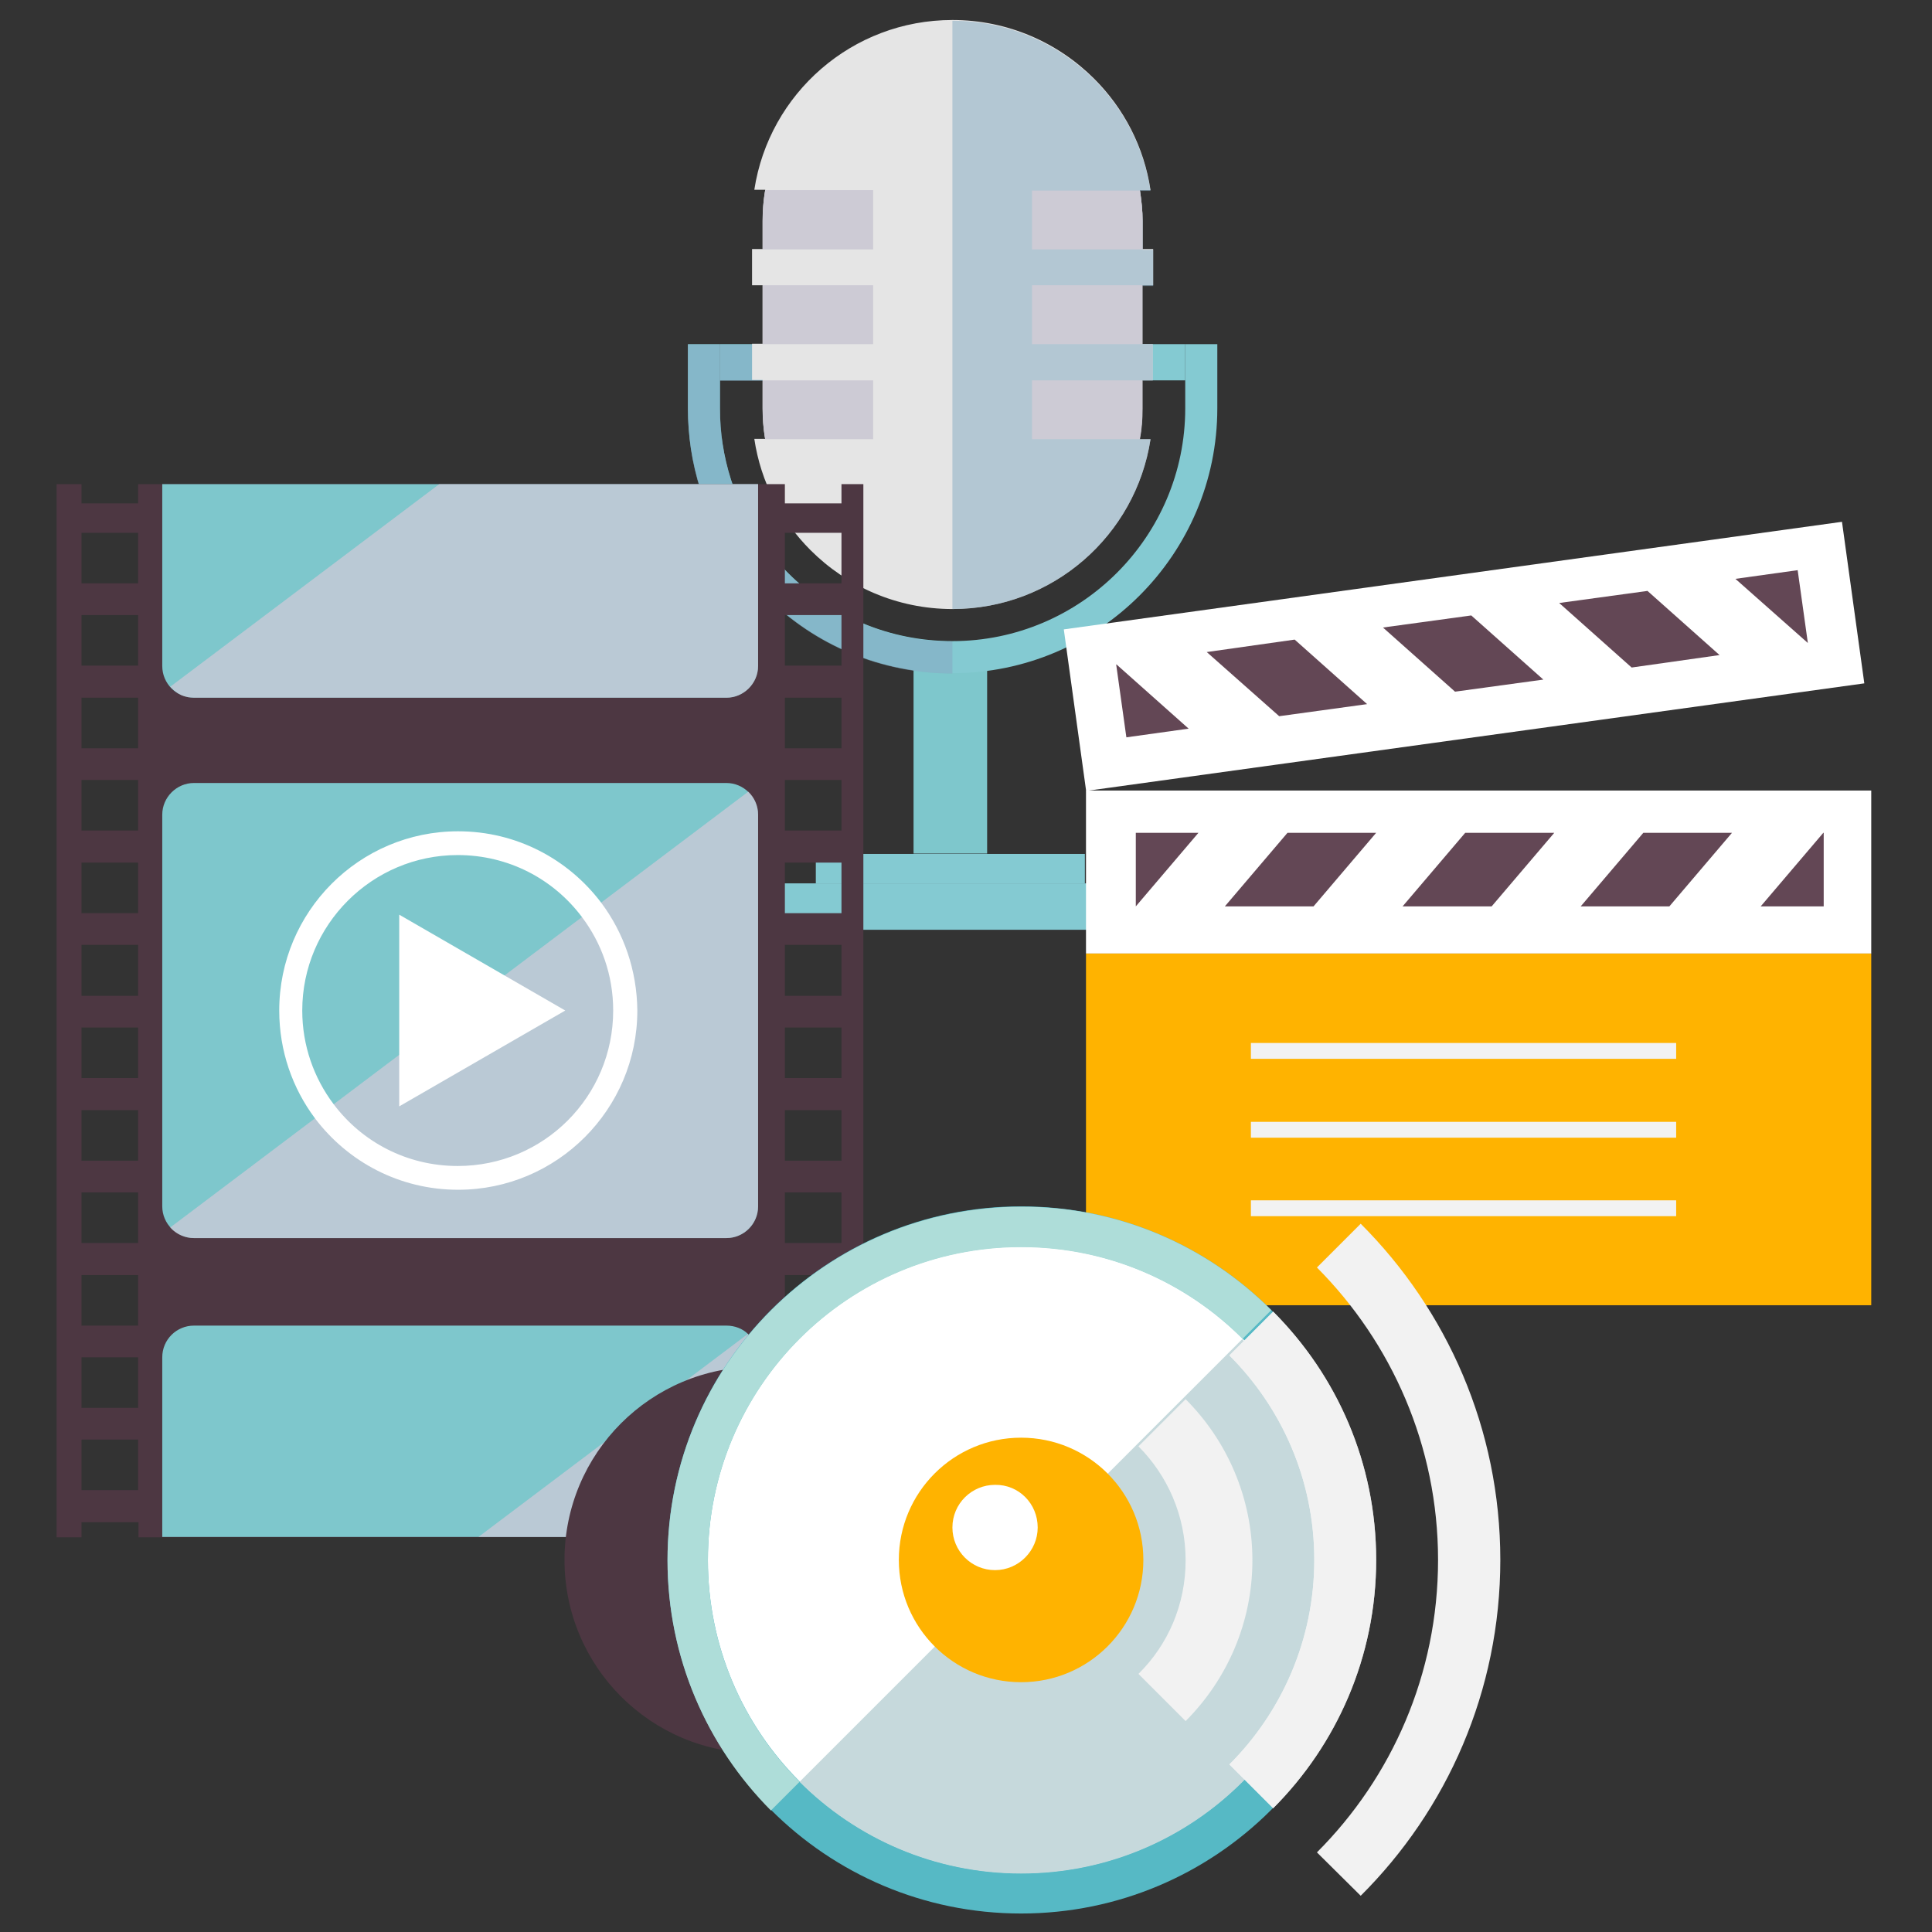 <?xml version="1.0" encoding="utf-8"?>
<!-- Generator: Adobe Illustrator 22.1.0, SVG Export Plug-In . SVG Version: 6.00 Build 0)  -->
<svg version="1.1" id="Layer_1" xmlns="http://www.w3.org/2000/svg" xmlns:xlink="http://www.w3.org/1999/xlink" x="0px" y="0px"
	 viewBox="0 0 512 512" style="enable-background:new 0 0 512 512;" xml:space="preserve">
<rect x="0" y="0" width="512" height="512" fill="#333333" stroke="none"/>
<style type="text/css">
	.st0{fill:#84808C;}
	.st1{fill:#7EC7CC;}
	.st2{fill:#84CAD2;}
	.st3{opacity:0.59;fill:#86ACC3;}
	.st4{fill:#E5E5E5;}
	.st5{opacity:0.55;fill:#8AAEC4;}
	.st6{fill:#CDCBD5;}
	.st7{fill:#4D3742;}
	.st8{opacity:0.5;fill:#F6CDDE;}
	.st9{fill:#FFFFFF;}
	.st10{fill:#634755;}
	.st11{fill:#FFB300;}
	.st12{fill:#F2F2F2;}
	.st13{fill:#56B9C5;}
	.st14{fill:#C6D9DC;}
	.st15{fill:#AEDDD9;}
	.st16{opacity:0.67;fill:#FFFFFF;}
</style>
<g>
	<g>
		<g>
			<path class="st0" d="M298.1,42.2c0,12-9.7,21.7-21.7,21.7c-12,0-21.7-9.7-21.7-21.7c0-12,9.7-21.7,21.7-21.7
				C288.4,20.5,298.1,30.2,298.1,42.2z"/>
			<path class="st0" d="M482.6,284.3c0,15.1-12.3,27.4-27.4,27.4s-27.4-12.3-27.4-27.4c0-15.1,12.3-27.4,27.4-27.4
				S482.6,269.1,482.6,284.3z"/>
			<path class="st0" d="M44.7,114.9"/>
			<path class="st0" d="M340.7,23.8"/>
			<path class="st0" d="M154.2,95.9"/>
		</g>
		<g>
			<rect x="242.1" y="172.2" class="st1" width="19.5" height="54"/>
			<rect x="190.8" y="91.2" class="st2" width="123.3" height="9.6"/>
			<path class="st2" d="M314.1,91.2v17c0,34-27.7,61.7-61.7,61.7c-16.5,0-31.9-6.4-43.6-18.1c-9.3-9.3-15.3-21.1-17.3-34.2
				c-0.5-3-0.7-6.2-0.7-9.4v-17h-8.5v17c0,3.7,0.3,7.3,0.8,10.7c2.3,14.8,9.1,28.3,19.7,38.9c13.2,13.3,30.9,20.6,49.6,20.6
				c38.7,0,70.2-31.5,70.2-70.2v-17H314.1z"/>
			<path class="st3" d="M190.8,100.8v7.5c0,3.3,0.3,6.4,0.7,9.4c2,13,8,24.8,17.3,34.2c11.6,11.6,27.1,18.1,43.6,18.1v8.5
				c-18.7,0-36.4-7.3-49.6-20.6c-10.6-10.6-17.5-24.1-19.7-38.9c-0.5-3.4-0.8-7-0.8-10.7v-17h70.2v9.6H190.8z"/>
			<path class="st4" d="M302.7,75.6v15.6h2.8v9.6h-2.8v7.5c0,2.8-0.2,5.5-0.7,8.1h2.9c-3.9,25.5-25.9,45-52.5,45
				c-14.7,0-28-6-37.6-15.6c-7.8-7.8-13.2-18-14.9-29.5h2.9c0-0.1-0.1-0.3-0.1-0.4c-0.4-2.5-0.6-5-0.6-7.7v-7.5h-2.8v-9.6h2.8V75.6
				h-2.8v-9.6h2.8v-7.5c0-2.7,0.2-5.2,0.6-7.7c0-0.1,0.1-0.3,0.1-0.5h-2.9c3.9-25.5,25.9-45,52.5-45c14.7,0,28,6,37.6,15.6
				c7.8,7.8,13.2,18,14.9,29.5h-2.8c0.4,2.7,0.7,5.4,0.7,8.1v7.5h2.8v9.6H302.7z"/>
			<path class="st5" d="M302.7,75.6v15.6h2.8v9.6h-2.8v7.5c0,2.8-0.2,5.5-0.7,8.1h2.9c-3.9,25.5-25.9,45-52.5,45V5.5
				c14.7,0,28,6,37.6,15.6c7.8,7.8,13.2,18,14.9,29.5h-2.8c0.4,2.7,0.7,5.4,0.7,8.1v7.5h2.8v9.6H302.7z"/>
			<path class="st6" d="M231.4,100.8v15.6h-28.6c0-0.1-0.1-0.3-0.1-0.4c-0.4-2.5-0.6-5-0.6-7.7v-7.5H231.4z"/>
			<rect x="202.1" y="75.6" class="st6" width="29.3" height="15.6"/>
			<path class="st6" d="M231.4,50.5v15.6h-29.3v-7.5c0-2.7,0.2-5.2,0.6-7.7c0-0.1,0.1-0.3,0.1-0.5H231.4z"/>
			<path class="st6" d="M273.5,100.8h29.3v7.5c0,2.8-0.2,5.5-0.7,8.1h-28.6V100.8z"/>
			<path class="st6" d="M302.1,50.5c0.4,2.7,0.7,5.4,0.7,8.1v7.5h-29.3V50.5H302.1z"/>
			<rect x="273.5" y="75.6" class="st6" width="29.3" height="15.6"/>
			<rect x="216.2" y="226.3" class="st2" width="71.3" height="7.8"/>
			<rect x="195.3" y="234.1" class="st2" width="113" height="12.3"/>
		</g>
		<g>
			<path class="st7" d="M223,128.3v5.1h-15v-5.1H36.6v5.1H21.6v-5.1H15v279.1h6.6v-4h15.1v4H208v-4h15v4h5.8V128.3H223z M36.6,394.9
				h-15v-13.4h15V394.9z M36.6,373.1h-15v-13.4h15V373.1z M36.6,351.3h-15v-13.4h15V351.3z M36.6,329.4h-15V316h15V329.4z
				 M36.6,307.6h-15v-13.4h15V307.6z M36.6,285.7h-15v-13.4h15V285.7z M36.6,263.9h-15v-13.5h15V263.9z M36.6,242h-15v-13.4h15V242z
				 M36.6,220.1h-15v-13.4h15V220.1z M36.6,198.3h-15v-13.4h15V198.3z M36.6,176.4h-15V163h15V176.4z M36.6,154.6h-15v-13.4h15
				V154.6z M223,394.9h-15v-13.4h15V394.9z M223,373.1h-15v-13.4h15V373.1z M223,351.3h-15v-13.4h15V351.3z M223,329.4h-15V316h15
				V329.4z M223,307.6h-15v-13.4h15V307.6z M223,285.7h-15v-13.4h15V285.7z M223,263.9h-15v-13.5h15V263.9z M223,242h-15v-13.4h15
				V242z M223,220.1h-15v-13.4h15V220.1z M223,198.3h-15v-13.4h15V198.3z M223,176.4h-15V163h15V176.4z M223,154.6h-15v-13.4h15
				V154.6z"/>
			<path class="st1" d="M200.9,319.7c0,4.7-3.8,8.4-8.4,8.4H51.4c-4.6,0-8.4-3.8-8.4-8.4V215.9c0-4.6,3.8-8.4,8.4-8.4h141.1
				c4.6,0,8.4,3.8,8.4,8.4V319.7z"/>
			<path class="st1" d="M200.9,128.3v48.2c0,4.6-3.8,8.4-8.4,8.4H51.4c-4.7,0-8.4-3.8-8.4-8.4v-48.2H200.9z"/>
			<path class="st1" d="M200.9,359.6v47.7H43v-47.6c0-4.7,3.8-8.4,8.4-8.4h141.1c2.2,0,4.3,0.8,5.7,2.2c1,1,1.8,2.3,2.3,3.7
				c0.2,0.5,0.3,1.1,0.3,1.6C200.9,359.1,200.9,359.4,200.9,359.6z"/>
			<path class="st8" d="M200.9,215.9v103.8c0,4.6-3.8,8.4-8.4,8.4H51.4c-2.5,0-4.8-1.1-6.3-2.8l153.2-115.5
				C199.9,211.3,200.9,213.5,200.9,215.9z"/>
			<path class="st8" d="M116.4,128.3L45.1,182c0.6,0.6,1.3,1.2,2,1.7c0.2,0.1,0.4,0.2,0.7,0.4c0.6,0.3,1.2,0.5,1.8,0.6
				c0.3,0.1,0.5,0.1,0.7,0.1c0.4,0,0.7,0.1,1.1,0.1h141.1c4.6,0,8.4-3.8,8.4-8.4v-48.2H116.4z"/>
			<path class="st8" d="M200.9,359.6v47.7h-74.1l71.4-53.8l0,0c1,1,1.9,2.3,2.3,3.7c0.2,0.5,0.3,1.1,0.3,1.6
				C200.9,359.1,200.9,359.4,200.9,359.6z"/>
			<path class="st9" d="M159.3,239.2c-8.7-11.5-22.4-18.9-37.9-18.9c-26.2,0-47.4,21.3-47.4,47.5c0,10.7,3.5,20.6,9.5,28.6
				c8.7,11.5,22.4,18.9,37.9,18.9c26.2,0,47.5-21.3,47.5-47.5C168.8,257.1,165.3,247.2,159.3,239.2z M121.3,309
				c-13.5,0-25.4-6.4-32.9-16.4c-5.2-6.9-8.3-15.5-8.3-24.8c0-22.7,18.5-41.2,41.2-41.2c13.5,0,25.4,6.4,32.9,16.4
				c5.2,6.9,8.3,15.4,8.3,24.8C162.5,290.6,144.1,309,121.3,309z"/>
			<polygon class="st9" points="149.8,267.8 127.8,280.5 105.8,293.2 105.8,267.8 105.8,242.4 127.8,255.1 			"/>
		</g>
		<g>
			<g>
				<rect x="287.8" y="209.5" class="st9" width="208.1" height="43.2"/>
				<polygon class="st10" points="364.7,220.7 348.1,240.2 324.6,240.2 341.2,220.7 				"/>
				<polygon class="st10" points="411.9,220.7 395.3,240.2 371.7,240.2 388.3,220.7 				"/>
				<polygon class="st10" points="459,220.7 442.4,240.2 418.9,240.2 435.5,220.7 				"/>
				<polygon class="st10" points="317.6,220.7 301,240.2 301,220.7 				"/>
				<polygon class="st10" points="483.3,220.7 483.3,240.2 466.6,240.2 483.2,220.7 				"/>
			</g>
			<g>
				
					<rect x="283.8" y="152.2" transform="matrix(0.991 -0.137 0.137 0.991 -20.18 54.845)" class="st9" width="208.1" height="43.2"/>
				<polygon class="st10" points="413.2,159.8 432.4,176.9 455.7,173.6 436.6,156.6 				"/>
				<polygon class="st10" points="366.5,166.3 385.6,183.3 409,180.1 389.9,163.1 				"/>
				<polygon class="st10" points="319.8,172.8 339,189.8 362.3,186.6 343.1,169.5 				"/>
				<polygon class="st10" points="459.9,153.4 479.1,170.4 476.4,151.1 				"/>
				<polygon class="st10" points="295.8,176.1 298.5,195.4 315,193.1 295.9,176.1 				"/>
			</g>
			<rect x="287.8" y="252.7" class="st11" width="208.1" height="93.2"/>
			<g>
				<rect x="331.5" y="276.4" class="st12" width="112.7" height="4.2"/>
				<rect x="331.5" y="297.3" class="st12" width="112.7" height="4.2"/>
				<rect x="331.5" y="318.1" class="st12" width="112.7" height="4.2"/>
			</g>
		</g>
		<g>
			<path class="st7" d="M307.8,413.4c0,28.3-22.9,51.2-51.2,51.2h-55.8c-28.3,0-51.2-22.9-51.2-51.2l0,0c0-28.3,22.9-51.2,51.2-51.2
				h55.8C284.9,362.2,307.8,385.1,307.8,413.4L307.8,413.4z"/>
			<path class="st13" d="M364.3,413.4c0,51.8-42,93.7-93.7,93.7c-51.8,0-93.7-42-93.7-93.7c0-51.8,42-93.7,93.7-93.7
				C322.4,319.7,364.3,361.6,364.3,413.4z"/>
			<path class="st9" d="M353.6,413.4c0,45.8-37.2,83-83,83c-45.8,0-83-37.1-83-83c0-45.8,37.1-83,83-83
				C316.4,330.4,353.6,367.6,353.6,413.4z"/>
			<path class="st14" d="M353.6,413.5c0,45.8-37.1,83-83,83c-22.9,0-43.7-9.3-58.7-24.3v0l117.3-117.3
				C344.3,369.8,353.6,390.6,353.6,413.5z"/>
			<path class="st11" d="M303,413.4c0,17.9-14.5,32.4-32.4,32.4c-17.9,0-32.4-14.5-32.4-32.4c0-17.9,14.5-32.4,32.4-32.4
				C288.5,381,303,395.5,303,413.4z"/>
			<path class="st9" d="M275,404.8c0,6.2-5.1,11.3-11.3,11.3c-6.3,0-11.3-5.1-11.3-11.3c0-6.3,5.1-11.3,11.3-11.3
				C270,393.4,275,398.5,275,404.8z"/>
			<path class="st15" d="M336.9,347.2l-7.6,7.6c-15-15-35.7-24.3-58.7-24.3c-45.8,0-83,37.1-83,83c0,22.9,9.3,43.6,24.3,58.7v0
				l-7.6,7.6c-16.9-17-27.4-40.4-27.4-66.3c0-51.8,42-93.7,93.7-93.7C296.5,319.7,319.9,330.2,336.9,347.2z"/>
			<path class="st12" d="M314.2,370.8l-12.5,12.5c7.7,7.7,12.5,18.4,12.5,30.2c0,11.8-4.7,22.4-12.5,30.1l12.5,12.5
				c10.9-10.9,17.7-26,17.7-42.6C331.9,396.8,325.1,381.7,314.2,370.8z M314.2,370.8l-12.5,12.5c7.7,7.7,12.5,18.4,12.5,30.2
				c0,11.8-4.7,22.4-12.5,30.1l12.5,12.5c10.9-10.9,17.7-26,17.7-42.6C331.9,396.8,325.1,381.7,314.2,370.8z M314.2,370.8
				l-12.5,12.5c7.7,7.7,12.5,18.4,12.5,30.2c0,11.8-4.7,22.4-12.5,30.1l12.5,12.5c10.9-10.9,17.7-26,17.7-42.6
				C331.9,396.8,325.1,381.7,314.2,370.8z M314.2,370.8l-12.5,12.5c7.7,7.7,12.5,18.4,12.5,30.2c0,11.8-4.7,22.4-12.5,30.1
				l12.5,12.5c10.9-10.9,17.7-26,17.7-42.6C331.9,396.8,325.1,381.7,314.2,370.8z M314.2,370.8l-12.5,12.5
				c7.7,7.7,12.5,18.4,12.5,30.2c0,11.8-4.7,22.4-12.5,30.1l12.5,12.5c10.9-10.9,17.7-26,17.7-42.6
				C331.9,396.8,325.1,381.7,314.2,370.8z M314.2,370.8l-12.5,12.5c7.7,7.7,12.5,18.4,12.5,30.2c0,11.8-4.7,22.4-12.5,30.1
				l12.5,12.5c10.9-10.9,17.7-26,17.7-42.6C331.9,396.8,325.1,381.7,314.2,370.8z M314.2,370.8l-12.5,12.5
				c7.7,7.7,12.5,18.4,12.5,30.2c0,11.8-4.7,22.4-12.5,30.1l12.5,12.5c10.9-10.9,17.7-26,17.7-42.6
				C331.9,396.8,325.1,381.7,314.2,370.8z M314.2,370.8l-12.5,12.5c7.7,7.7,12.5,18.4,12.5,30.2c0,11.8-4.7,22.4-12.5,30.1
				l12.5,12.5c10.9-10.9,17.7-26,17.7-42.6C331.9,396.8,325.1,381.7,314.2,370.8z M314.2,370.8l-12.5,12.5
				c7.7,7.7,12.5,18.4,12.5,30.2c0,11.8-4.7,22.4-12.5,30.1l12.5,12.5c10.9-10.9,17.7-26,17.7-42.6
				C331.9,396.8,325.1,381.7,314.2,370.8z M314.2,370.8l-12.5,12.5c7.7,7.7,12.5,18.4,12.5,30.2c0,11.8-4.7,22.4-12.5,30.1
				l12.5,12.5c10.9-10.9,17.7-26,17.7-42.6C331.9,396.8,325.1,381.7,314.2,370.8z M314.2,370.8l-12.5,12.5
				c7.7,7.7,12.5,18.4,12.5,30.2c0,11.8-4.7,22.4-12.5,30.1l12.5,12.5c10.9-10.9,17.7-26,17.7-42.6
				C331.9,396.8,325.1,381.7,314.2,370.8z M314.2,370.8l-12.5,12.5c7.7,7.7,12.5,18.4,12.5,30.2c0,11.8-4.7,22.4-12.5,30.1
				l12.5,12.5c10.9-10.9,17.7-26,17.7-42.6C331.9,396.8,325.1,381.7,314.2,370.8z M314.2,370.8l-12.5,12.5
				c7.7,7.7,12.5,18.4,12.5,30.2c0,11.8-4.7,22.4-12.5,30.1l12.5,12.5c10.9-10.9,17.7-26,17.7-42.6
				C331.9,396.8,325.1,381.7,314.2,370.8z M314.2,370.8l-12.5,12.5c7.7,7.7,12.5,18.4,12.5,30.2c0,11.8-4.7,22.4-12.5,30.1
				l12.5,12.5c10.9-10.9,17.7-26,17.7-42.6C331.9,396.8,325.1,381.7,314.2,370.8z M314.2,370.8l-12.5,12.5
				c7.7,7.7,12.5,18.4,12.5,30.2c0,11.8-4.7,22.4-12.5,30.1l12.5,12.5c10.9-10.9,17.7-26,17.7-42.6
				C331.9,396.8,325.1,381.7,314.2,370.8z M314.2,370.8l-12.5,12.5c7.7,7.7,12.5,18.4,12.5,30.2c0,11.8-4.7,22.4-12.5,30.1
				l12.5,12.5c10.9-10.9,17.7-26,17.7-42.6C331.9,396.8,325.1,381.7,314.2,370.8z M314.2,370.8l-12.5,12.5
				c7.7,7.7,12.5,18.4,12.5,30.2c0,11.8-4.7,22.4-12.5,30.1l12.5,12.5c10.9-10.9,17.7-26,17.7-42.6
				C331.9,396.8,325.1,381.7,314.2,370.8z M314.2,370.8l-12.5,12.5c7.7,7.7,12.5,18.4,12.5,30.2c0,11.8-4.7,22.4-12.5,30.1
				l12.5,12.5c10.9-10.9,17.7-26,17.7-42.6C331.9,396.8,325.1,381.7,314.2,370.8z M314.2,370.8l-12.5,12.5
				c7.7,7.7,12.5,18.4,12.5,30.2c0,11.8-4.7,22.4-12.5,30.1l12.5,12.5c10.9-10.9,17.7-26,17.7-42.6
				C331.9,396.8,325.1,381.7,314.2,370.8z M314.2,370.8l-12.5,12.5c7.7,7.7,12.5,18.4,12.5,30.2c0,11.8-4.7,22.4-12.5,30.1
				l12.5,12.5c10.9-10.9,17.7-26,17.7-42.6C331.9,396.8,325.1,381.7,314.2,370.8z M314.2,370.8l-12.5,12.5
				c7.7,7.7,12.5,18.4,12.5,30.2c0,11.8-4.7,22.4-12.5,30.1l12.5,12.5c10.9-10.9,17.7-26,17.7-42.6
				C331.9,396.8,325.1,381.7,314.2,370.8z M314.2,370.8l-12.5,12.5c7.7,7.7,12.5,18.4,12.5,30.2c0,11.8-4.7,22.4-12.5,30.1
				l12.5,12.5c10.9-10.9,17.7-26,17.7-42.6C331.9,396.8,325.1,381.7,314.2,370.8z M314.2,370.8l-12.5,12.5
				c7.7,7.7,12.5,18.4,12.5,30.2c0,11.8-4.7,22.4-12.5,30.1l12.5,12.5c10.9-10.9,17.7-26,17.7-42.6
				C331.9,396.8,325.1,381.7,314.2,370.8z"/>
			<path class="st12" d="M397.6,413.4c0,34.7-14.1,66.2-37,89L349,490.9c19.8-19.8,32.1-47.2,32.1-77.5c0-30.2-12.3-57.6-32.1-77.5
				l11.6-11.6C383.5,347.2,397.6,378.7,397.6,413.4z"/>
			<path class="st16" d="M364.7,413.4c0,25.7-10.5,49-27.3,65.8l-11.6-11.6c13.9-13.9,22.5-33.1,22.5-54.2
				c0-21.2-8.6-40.3-22.5-54.2l11.6-11.6C354.3,364.5,364.7,387.7,364.7,413.4z"/>
			<path class="st12" d="M364.7,413.4c0,25.7-10.5,49-27.3,65.8l-11.6-11.6c13.9-13.9,22.5-33.1,22.5-54.2
				c0-21.2-8.6-40.3-22.5-54.2l11.6-11.6C354.3,364.5,364.7,387.7,364.7,413.4z"/>
		</g>
	</g>
</g>
</svg>
